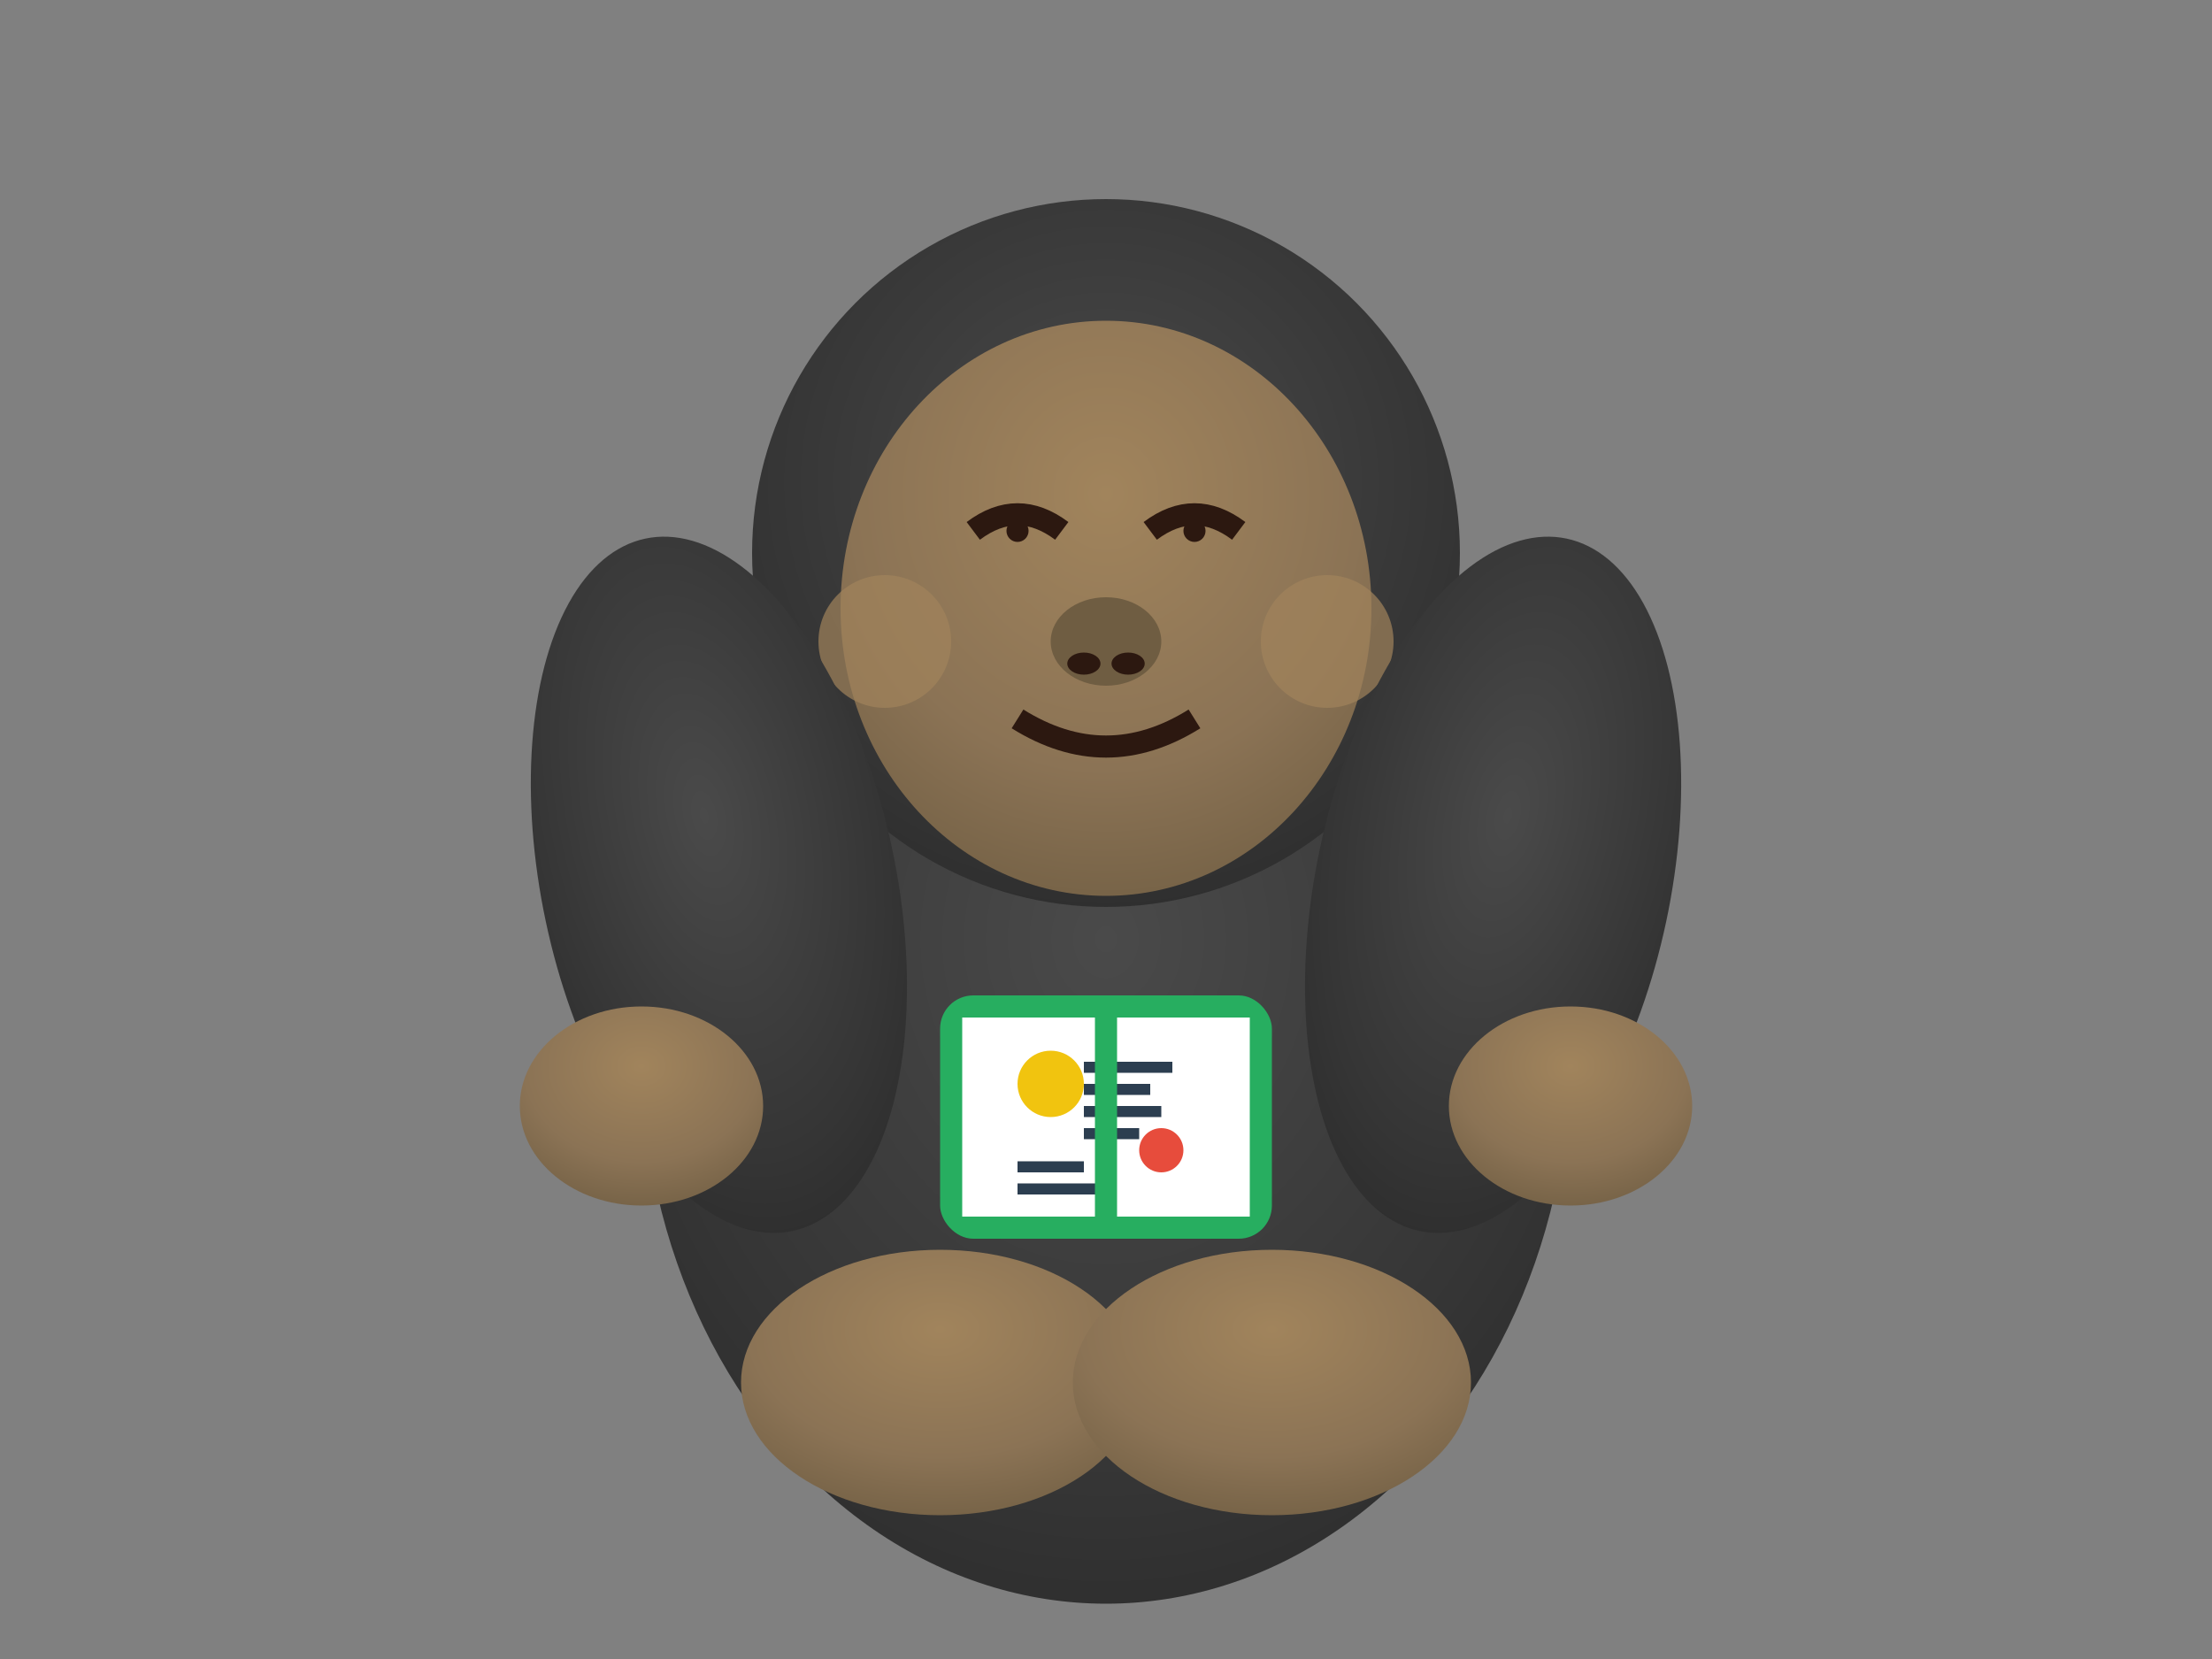 <svg xmlns="http://www.w3.org/2000/svg" viewBox="0 0 200 150" class="logo">
  <rect x="0" y="0" width="200" height="150" fill="#808080" stroke="none"/>
  <defs>
    <radialGradient id="friendlyGorilla" cx="50%" cy="40%" r="70%">
      <stop offset="0%" style="stop-color:#4a4a4a;stop-opacity:1" />
      <stop offset="70%" style="stop-color:#353535;stop-opacity:1" />
      <stop offset="100%" style="stop-color:#2a2a2a;stop-opacity:1" />
    </radialGradient>
    <radialGradient id="friendlyFace" cx="50%" cy="30%" r="80%">
      <stop offset="0%" style="stop-color:#a1845c;stop-opacity:1" />
      <stop offset="60%" style="stop-color:#8b7355;stop-opacity:1" />
      <stop offset="100%" style="stop-color:#6f5d42;stop-opacity:1" />
    </radialGradient>
  </defs>
  
  <!-- 親しみやすいゴリラ -->
  <!-- 体 -->
  <ellipse cx="100" cy="95" rx="42" ry="50" fill="url(#friendlyGorilla)"/>
  
  <!-- 丸い頭 -->
  <circle cx="100" cy="50" r="32" fill="url(#friendlyGorilla)"/>
  
  <!-- 優しい顔 -->
  <ellipse cx="100" cy="55" rx="24" ry="26" fill="url(#friendlyFace)"/>
  
  <!-- 笑顔の目 -->
  <path d="M88 48 Q92 45 96 48" fill="none" stroke="#2c1810" stroke-width="2"/>
  <path d="M104 48 Q108 45 112 48" fill="none" stroke="#2c1810" stroke-width="2"/>
  <circle cx="92" cy="48" r="1" fill="#2c1810"/>
  <circle cx="108" cy="48" r="1" fill="#2c1810"/>
  
  <!-- 可愛い鼻 -->
  <ellipse cx="100" cy="58" rx="5" ry="4" fill="#6f5d42"/>
  <ellipse cx="98" cy="60" rx="1.5" ry="1" fill="#2c1810"/>
  <ellipse cx="102" cy="60" rx="1.5" ry="1" fill="#2c1810"/>
  
  <!-- 優しい笑顔 -->
  <path d="M92 65 Q100 70 108 65" fill="none" stroke="#2c1810" stroke-width="2"/>
  
  <!-- 丸い頬 -->
  <circle cx="80" cy="58" r="6" fill="#a1845c" opacity="0.7"/>
  <circle cx="120" cy="58" r="6" fill="#a1845c" opacity="0.7"/>
  
  <!-- 腕 -->
  <ellipse cx="65" cy="80" rx="16" ry="32" fill="url(#friendlyGorilla)" transform="rotate(-12 65 80)"/>
  <ellipse cx="135" cy="80" rx="16" ry="32" fill="url(#friendlyGorilla)" transform="rotate(12 135 80)"/>
  
  <!-- 手 -->
  <ellipse cx="58" cy="100" rx="11" ry="9" fill="url(#friendlyFace)"/>
  <ellipse cx="142" cy="100" rx="11" ry="9" fill="url(#friendlyFace)"/>
  
  <!-- 楽しそうに本を読んでいる -->
  <rect x="85" y="90" width="30" height="22" fill="#27ae60" rx="3"/>
  <rect x="87" y="92" width="26" height="18" fill="#fff"/>
  
  <!-- 本の中身（絵本風） -->
  <circle cx="95" cy="98" r="3" fill="#f1c40f"/>
  <rect x="98" y="96" width="8" height="1" fill="#2c3e50"/>
  <rect x="98" y="98" width="6" height="1" fill="#2c3e50"/>
  <rect x="98" y="100" width="7" height="1" fill="#2c3e50"/>
  <rect x="98" y="102" width="5" height="1" fill="#2c3e50"/>
  
  <circle cx="105" cy="104" r="2" fill="#e74c3c"/>
  <rect x="92" y="105" width="6" height="1" fill="#2c3e50"/>
  <rect x="92" y="107" width="8" height="1" fill="#2c3e50"/>
  
  <line x1="100" y1="92" x2="100" y2="110" stroke="#27ae60" stroke-width="2"/>
  
  <!-- 足 -->
  <ellipse cx="85" cy="125" rx="18" ry="12" fill="url(#friendlyFace)"/>
  <ellipse cx="115" cy="125" rx="18" ry="12" fill="url(#friendlyFace)"/>
</svg>